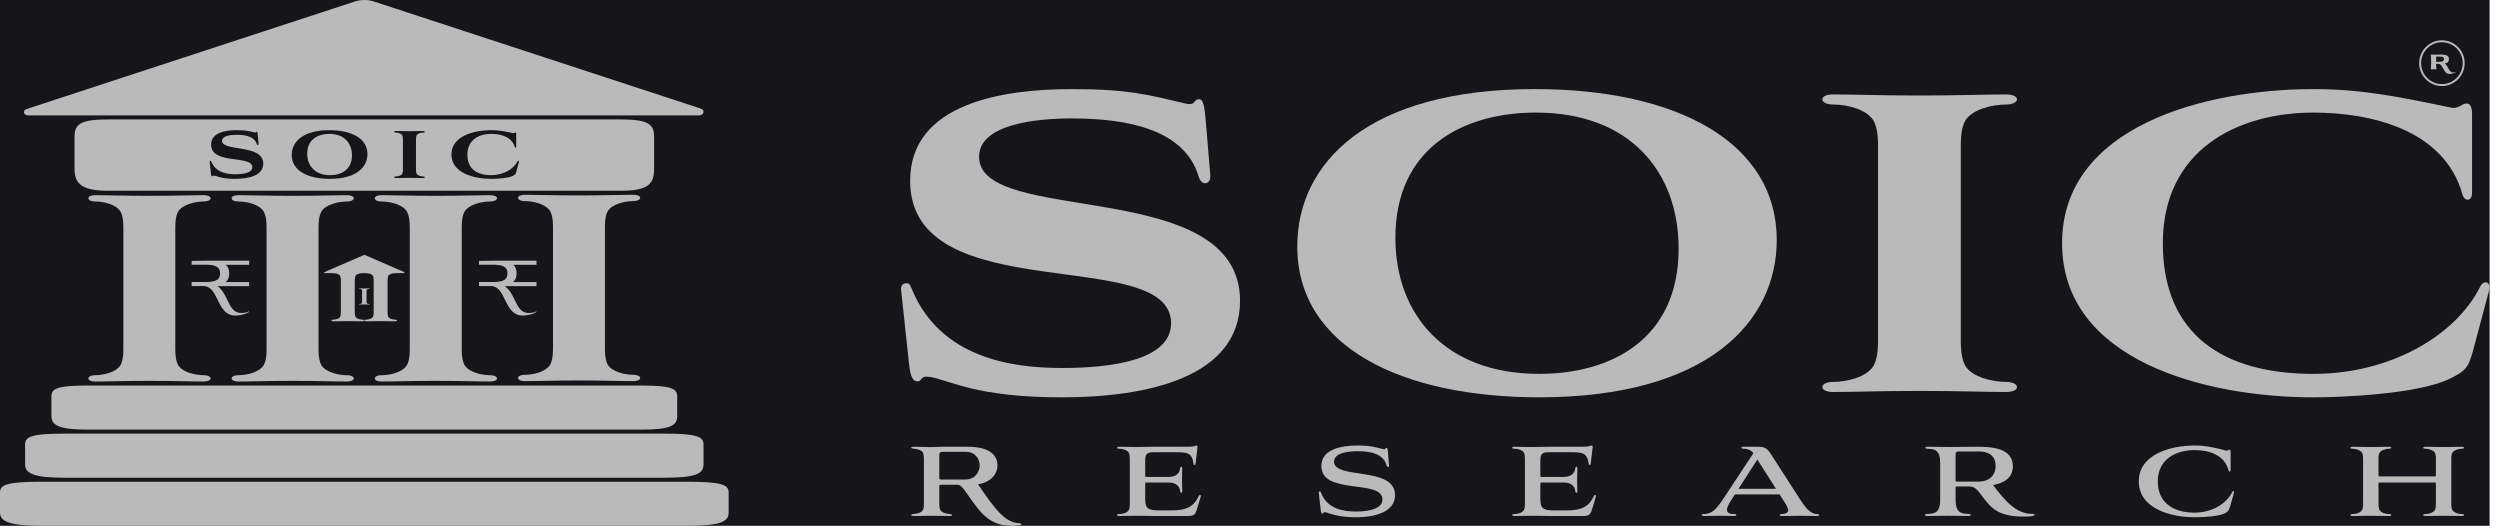 <svg width="203" height="43" viewBox="0 0 203 43" fill="none" xmlns="http://www.w3.org/2000/svg">
<rect width="202.155" height="42.695" fill="#16161A"/>
<path d="M26.749 10.871C25.823 10.871 24.945 11.316 24.945 12.479C24.945 13.464 25.585 14.225 26.79 14.225C27.716 14.225 28.58 13.78 28.58 12.617C28.58 11.632 27.953 10.871 26.75 10.871H26.749ZM26.749 10.871C25.823 10.871 24.945 11.316 24.945 12.479C24.945 13.464 25.585 14.225 26.79 14.225C27.716 14.225 28.58 13.78 28.58 12.617C28.58 11.632 27.953 10.871 26.75 10.871H26.749ZM50.394 9.697H8.771C6.482 9.697 6.053 10.111 6.053 11.103V13.751C6.053 14.992 6.768 15.489 8.771 15.489H50.394C52.539 15.489 53.112 14.992 53.112 13.751V11.103C53.112 10.111 52.682 9.697 50.394 9.697ZM19.088 14.524C18.02 14.524 17.665 14.312 17.407 14.264C17.256 14.237 17.305 14.319 17.236 14.319C17.189 14.319 17.148 14.292 17.128 14.101L17.026 13.15C17.019 13.095 17.046 13.061 17.094 13.061C17.142 13.061 17.149 13.101 17.169 13.15C17.537 14.018 18.441 14.148 19.088 14.148C19.734 14.148 20.49 14.046 20.49 13.573C20.49 12.562 17.142 13.409 17.142 11.747C17.142 10.747 18.34 10.569 19.218 10.569C19.953 10.569 20.205 10.645 20.674 10.754C20.81 10.788 20.776 10.699 20.845 10.699C20.886 10.699 20.913 10.712 20.933 10.952L20.995 11.677C21.002 11.8 20.88 11.814 20.845 11.691C20.668 11.095 19.954 10.945 19.219 10.945C18.777 10.945 18.029 11.013 18.029 11.437C18.029 12.333 21.376 11.676 21.376 13.284C21.376 14.269 20.178 14.522 19.09 14.522L19.088 14.524ZM26.79 14.524C25.042 14.524 23.687 13.888 23.687 12.588C23.687 11.528 24.578 10.57 26.735 10.57C28.573 10.57 29.838 11.261 29.838 12.506C29.838 13.553 28.953 14.524 26.79 14.524ZM33.833 14.114C33.921 14.272 34.2 14.326 34.35 14.326C34.439 14.326 34.5 14.353 34.5 14.395C34.5 14.43 34.446 14.457 34.357 14.457C34.078 14.457 33.772 14.443 33.248 14.443C32.723 14.443 32.417 14.457 32.138 14.457C32.056 14.457 32.002 14.43 32.002 14.395C32.002 14.354 32.057 14.326 32.151 14.326C32.302 14.326 32.574 14.271 32.661 14.114C32.695 14.046 32.716 13.958 32.716 13.793V11.296C32.716 11.138 32.696 11.049 32.661 10.982C32.573 10.824 32.3 10.77 32.151 10.77C32.056 10.77 32.002 10.743 32.002 10.701C32.002 10.667 32.057 10.639 32.138 10.639C32.417 10.639 32.723 10.653 33.248 10.653C33.772 10.653 34.078 10.639 34.357 10.639C34.446 10.639 34.5 10.667 34.5 10.701C34.5 10.742 34.439 10.77 34.35 10.77C34.201 10.77 33.922 10.825 33.833 10.982C33.799 11.05 33.778 11.138 33.778 11.296V13.793C33.778 13.958 33.798 14.047 33.833 14.114ZM42.14 13.129L41.929 13.923C41.868 14.134 41.848 14.183 41.617 14.292C41.229 14.477 40.297 14.524 39.881 14.524C38.492 14.524 36.656 14.052 36.656 12.547C36.656 11.041 38.5 10.569 39.881 10.569C40.494 10.569 40.962 10.665 41.623 10.801C41.746 10.835 41.773 10.754 41.848 10.754C41.888 10.754 41.916 10.795 41.916 10.89V11.903C41.916 12.013 41.821 12.013 41.794 11.924C41.563 11.082 40.604 10.87 39.882 10.87C38.889 10.87 37.95 11.363 37.95 12.547C37.95 13.731 38.739 14.223 39.882 14.223C40.896 14.223 41.72 13.711 42.019 13.108C42.066 13.012 42.149 13.039 42.141 13.128L42.14 13.129ZM26.749 10.871C25.823 10.871 24.945 11.316 24.945 12.479C24.945 13.464 25.585 14.225 26.79 14.225C27.716 14.225 28.58 13.78 28.58 12.617C28.58 11.632 27.953 10.871 26.75 10.871H26.749ZM26.749 10.871C25.823 10.871 24.945 11.316 24.945 12.479C24.945 13.464 25.585 14.225 26.79 14.225C27.716 14.225 28.58 13.78 28.58 12.617C28.58 11.632 27.953 10.871 26.75 10.871H26.749ZM26.749 10.871C25.823 10.871 24.945 11.316 24.945 12.479C24.945 13.464 25.585 14.225 26.79 14.225C27.716 14.225 28.58 13.78 28.58 12.617C28.58 11.632 27.953 10.871 26.75 10.871H26.749Z" fill="#BABABA"/>
<path d="M2.157 8.854L28.822 0.119C29.064 0.041 29.323 0 29.582 0C29.844 0 30.106 0.039 30.352 0.119L56.893 8.814C57.275 8.939 57.157 9.372 56.742 9.372H2.298C1.912 9.372 1.803 8.97 2.157 8.854Z" fill="#BABABA"/>
<path d="M7.11 34.886C4.948 34.886 4.175 34.579 4.175 33.812V32.176C4.175 31.561 4.637 31.306 7.11 31.306H52.054C54.525 31.306 54.989 31.561 54.989 32.176V33.812C54.989 34.579 54.371 34.886 52.054 34.886H7.11Z" fill="#BABABA"/>
<path d="M5.22 38.791C2.876 38.791 2.039 38.485 2.039 37.717V36.081C2.039 35.467 2.541 35.211 5.22 35.211H53.943C56.622 35.211 57.125 35.467 57.125 36.081V37.717C57.125 38.485 56.455 38.791 53.943 38.791H5.22Z" fill="#BABABA"/>
<path d="M3.417 42.695C0.899 42.695 0 42.389 0 41.622V39.986C0 39.371 0.539 39.116 3.417 39.116H55.748C58.624 39.116 59.165 39.371 59.165 39.986V41.622C59.165 42.389 58.445 42.695 55.748 42.695H3.417Z" fill="#BABABA"/>
<path d="M44.903 18.419C44.903 17.796 44.822 17.443 44.686 17.171C44.334 16.547 43.254 16.331 42.659 16.331C42.28 16.331 42.064 16.223 42.064 16.059C42.064 15.924 42.28 15.815 42.604 15.815C43.712 15.815 44.928 15.869 47.011 15.869C49.093 15.869 50.309 15.815 51.417 15.815C51.769 15.815 51.985 15.923 51.985 16.059C51.985 16.221 51.742 16.331 51.39 16.331C50.795 16.331 49.687 16.548 49.336 17.171C49.2 17.443 49.12 17.796 49.12 18.419V28.316C49.12 28.968 49.2 29.32 49.336 29.591C49.688 30.214 50.796 30.431 51.39 30.431C51.742 30.431 51.985 30.54 51.985 30.703C51.985 30.838 51.769 30.947 51.417 30.947C50.309 30.947 49.093 30.893 47.011 30.893C44.928 30.893 43.712 30.947 42.604 30.947C42.28 30.947 42.064 30.839 42.064 30.703C42.064 30.541 42.28 30.431 42.659 30.431C43.254 30.431 44.336 30.214 44.686 29.591C44.822 29.319 44.903 28.966 44.903 28.316V18.419Z" fill="#BABABA"/>
<path d="M33.274 18.451C33.274 17.828 33.194 17.475 33.058 17.204C32.706 16.58 31.626 16.363 31.031 16.363C30.652 16.363 30.436 16.255 30.436 16.092C30.436 15.957 30.652 15.847 30.976 15.847C32.084 15.847 33.3 15.901 35.382 15.901C37.465 15.901 38.681 15.847 39.789 15.847C40.141 15.847 40.357 15.955 40.357 16.092C40.357 16.254 40.114 16.363 39.762 16.363C39.167 16.363 38.059 16.581 37.708 17.204C37.572 17.475 37.492 17.828 37.492 18.451V28.349C37.492 29 37.572 29.353 37.708 29.623C38.06 30.247 39.168 30.464 39.762 30.464C40.114 30.464 40.357 30.572 40.357 30.736C40.357 30.871 40.141 30.98 39.789 30.98C38.681 30.98 37.465 30.926 35.382 30.926C33.3 30.926 32.084 30.98 30.976 30.98C30.652 30.98 30.436 30.872 30.436 30.736C30.436 30.573 30.652 30.464 31.031 30.464C31.626 30.464 32.707 30.247 33.058 29.623C33.194 29.352 33.274 28.999 33.274 28.349V18.451Z" fill="#BABABA"/>
<path d="M21.646 18.451C21.646 17.828 21.564 17.476 21.43 17.204C21.078 16.58 19.997 16.363 19.402 16.363C19.024 16.363 18.807 16.255 18.807 16.092C18.807 15.957 19.024 15.847 19.348 15.847C20.456 15.847 21.672 15.901 23.754 15.901C25.836 15.901 27.052 15.847 28.161 15.847C28.512 15.847 28.729 15.955 28.729 16.092C28.729 16.254 28.486 16.363 28.134 16.363C27.539 16.363 26.43 16.581 26.079 17.204C25.944 17.476 25.863 17.828 25.863 18.451V28.349C25.863 29 25.944 29.353 26.079 29.623C26.431 30.247 27.54 30.464 28.134 30.464C28.486 30.464 28.729 30.572 28.729 30.736C28.729 30.871 28.512 30.98 28.161 30.98C27.052 30.98 25.836 30.926 23.754 30.926C21.672 30.926 20.456 30.98 19.348 30.98C19.024 30.98 18.807 30.872 18.807 30.736C18.807 30.573 19.024 30.464 19.402 30.464C19.997 30.464 21.079 30.247 21.43 29.623C21.565 29.352 21.646 28.999 21.646 28.349V18.451Z" fill="#BABABA"/>
<path d="M10.017 18.451C10.017 17.828 9.935 17.475 9.8 17.204C9.448 16.579 8.368 16.363 7.773 16.363C7.394 16.363 7.178 16.255 7.178 16.091C7.178 15.956 7.394 15.847 7.718 15.847C8.827 15.847 10.043 15.901 12.125 15.901C14.207 15.901 15.423 15.847 16.531 15.847C16.883 15.847 17.099 15.955 17.099 16.091C17.099 16.254 16.856 16.363 16.504 16.363C15.909 16.363 14.801 16.581 14.45 17.204C14.315 17.475 14.234 17.828 14.234 18.451V28.349C14.234 29 14.315 29.353 14.45 29.623C14.802 30.246 15.91 30.464 16.504 30.464C16.856 30.464 17.099 30.572 17.099 30.735C17.099 30.871 16.883 30.98 16.531 30.98C15.423 30.98 14.207 30.926 12.125 30.926C10.043 30.926 8.827 30.98 7.718 30.98C7.394 30.98 7.178 30.872 7.178 30.735C7.178 30.573 7.394 30.464 7.773 30.464C8.368 30.464 9.45 30.246 9.8 29.623C9.936 29.352 10.017 28.999 10.017 28.349V18.451Z" fill="#BABABA"/>
<path d="M29.399 23.642C29.399 23.588 29.392 23.558 29.38 23.534C29.35 23.48 29.257 23.462 29.205 23.462C29.173 23.462 29.154 23.453 29.154 23.439C29.154 23.427 29.173 23.417 29.201 23.417C29.296 23.417 29.401 23.422 29.582 23.422C29.762 23.422 29.866 23.417 29.963 23.417C29.993 23.417 30.012 23.426 30.012 23.439C30.012 23.452 29.991 23.462 29.96 23.462C29.909 23.462 29.814 23.481 29.783 23.534C29.772 23.558 29.764 23.588 29.764 23.642V24.498C29.764 24.554 29.771 24.584 29.783 24.608C29.814 24.662 29.909 24.68 29.96 24.68C29.991 24.68 30.012 24.689 30.012 24.704C30.012 24.715 29.993 24.725 29.963 24.725C29.867 24.725 29.762 24.721 29.582 24.721C29.401 24.721 29.297 24.725 29.201 24.725C29.173 24.725 29.154 24.716 29.154 24.704C29.154 24.69 29.173 24.68 29.205 24.68C29.257 24.68 29.35 24.661 29.38 24.608C29.391 24.584 29.399 24.554 29.399 24.498V23.642Z" fill="#BABABA"/>
<path d="M30.343 22.735C30.343 22.569 30.321 22.474 30.284 22.402C30.19 22.235 29.901 22.177 29.742 22.177C29.641 22.177 29.583 22.147 29.583 22.104C29.583 22.068 29.641 22.039 29.727 22.039C30.024 22.039 30.349 22.054 30.907 22.054C31.465 22.054 31.79 22.039 32.087 22.039C32.181 22.039 32.24 22.068 32.24 22.104C32.24 22.148 32.175 22.177 32.081 22.177C31.922 22.177 31.625 22.235 31.53 22.402C31.494 22.474 31.472 22.569 31.472 22.735V25.386C31.472 25.56 31.493 25.654 31.53 25.727C31.625 25.894 31.922 25.952 32.081 25.952C32.175 25.952 32.24 25.982 32.24 26.024C32.24 26.061 32.181 26.09 32.087 26.09C31.79 26.09 31.465 26.075 30.907 26.075C30.349 26.075 30.024 26.09 29.727 26.09C29.641 26.09 29.583 26.061 29.583 26.024C29.583 25.98 29.641 25.952 29.742 25.952C29.901 25.952 30.19 25.894 30.284 25.727C30.32 25.655 30.343 25.56 30.343 25.386V22.735Z" fill="#BABABA"/>
<path d="M27.678 22.735C27.678 22.569 27.656 22.474 27.619 22.402C27.525 22.235 27.236 22.177 27.077 22.177C26.976 22.177 26.918 22.147 26.918 22.104C26.918 22.068 26.976 22.039 27.062 22.039C27.359 22.039 27.684 22.054 28.242 22.054C28.8 22.054 29.125 22.039 29.422 22.039C29.517 22.039 29.575 22.068 29.575 22.104C29.575 22.148 29.51 22.177 29.416 22.177C29.257 22.177 28.96 22.235 28.866 22.402C28.83 22.474 28.807 22.569 28.807 22.735V25.386C28.807 25.56 28.828 25.654 28.866 25.727C28.96 25.894 29.257 25.952 29.416 25.952C29.51 25.952 29.575 25.982 29.575 26.024C29.575 26.061 29.517 26.09 29.422 26.09C29.125 26.09 28.8 26.075 28.242 26.075C27.684 26.075 27.359 26.09 27.062 26.09C26.976 26.09 26.918 26.061 26.918 26.024C26.918 25.98 26.976 25.952 27.077 25.952C27.236 25.952 27.525 25.894 27.619 25.727C27.655 25.655 27.678 25.56 27.678 25.386V22.735Z" fill="#BABABA"/>
<path d="M26.346 22.095L29.57 20.697C29.582 20.692 29.595 20.692 29.606 20.697L32.816 22.09C32.861 22.109 32.847 22.178 32.798 22.178H26.364C26.318 22.178 26.306 22.114 26.347 22.096L26.346 22.095Z" fill="#BABABA"/>
<path d="M43.566 21.5H41.672C41.861 21.66 41.949 21.887 41.949 22.199C41.949 22.511 41.86 22.742 41.667 22.902H43.566V23.235H40.995C41.937 23.919 41.828 25.416 42.943 25.416C42.999 25.416 43.06 25.412 43.126 25.402C43.254 25.392 43.382 25.374 43.542 25.279L43.566 25.326C43.353 25.459 43.14 25.53 42.922 25.568C42.752 25.605 42.601 25.625 42.463 25.625C40.917 25.625 41.132 23.345 39.937 23.233C39.908 23.23 39.876 23.229 39.844 23.229H38.895V22.901H40.071C40.979 22.901 41.206 22.626 41.206 22.198C41.206 21.801 41.009 21.535 40.258 21.499C40.199 21.496 40.138 21.495 40.071 21.495H38.895V21.184C39.233 21.178 39.826 21.167 40.071 21.167H43.565V21.499L43.566 21.5Z" fill="#BABABA"/>
<path d="M20.23 21.5H18.335C18.525 21.66 18.612 21.887 18.612 22.199C18.612 22.511 18.524 22.742 18.331 22.902H20.23V23.235H17.659C18.601 23.919 18.491 25.416 19.606 25.416C19.662 25.416 19.724 25.412 19.79 25.402C19.918 25.392 20.046 25.374 20.206 25.279L20.23 25.326C20.017 25.459 19.804 25.53 19.586 25.568C19.416 25.605 19.265 25.625 19.127 25.625C17.581 25.625 17.795 23.345 16.601 23.233C16.572 23.23 16.54 23.229 16.508 23.229H15.559V22.901H16.735C17.643 22.901 17.869 22.626 17.869 22.198C17.869 21.801 17.673 21.535 16.922 21.499C16.863 21.496 16.801 21.495 16.735 21.495H15.559V21.184C15.897 21.178 16.49 21.167 16.735 21.167H20.23V21.499V21.5Z" fill="#BABABA"/>
<path d="M98.278 14.249C98.322 15.029 97.546 15.116 97.331 14.336C96.212 10.569 91.689 9.616 87.039 9.616C84.239 9.616 79.502 10.049 79.502 12.734C79.502 18.406 100.691 14.249 100.691 24.425C100.691 30.661 93.111 32.264 86.221 32.264C79.331 32.264 77.219 30.921 75.583 30.618C74.636 30.445 74.938 30.964 74.506 30.964C74.204 30.964 73.946 30.791 73.817 29.578L73.171 23.559C73.128 23.212 73.3 22.996 73.602 22.996C73.903 22.996 73.946 23.256 74.076 23.559C76.401 29.058 82.129 29.881 86.221 29.881C90.312 29.881 95.092 29.232 95.092 26.244C95.092 19.836 73.903 25.205 73.903 14.683C73.903 8.361 81.483 7.235 87.039 7.235C91.689 7.235 93.283 7.712 96.255 8.404C97.117 8.62 96.901 8.058 97.332 8.058C97.591 8.058 97.763 8.144 97.893 9.66L98.28 14.251L98.278 14.249Z" fill="#BABABA"/>
<path d="M124.633 7.234C136.262 7.234 144.272 11.607 144.272 19.488C144.272 26.113 138.673 32.262 124.978 32.262C113.911 32.262 105.339 28.235 105.339 20.007C105.339 13.296 110.981 7.234 124.633 7.234ZM113.306 19.316C113.306 25.551 117.354 30.358 124.977 30.358C130.834 30.358 136.304 27.543 136.304 20.182C136.304 13.946 132.342 9.141 124.72 9.141C118.863 9.141 113.306 11.955 113.306 19.317V19.316Z" fill="#BABABA"/>
<path d="M152.497 11.825C152.497 10.829 152.367 10.266 152.152 9.832C151.592 8.836 149.869 8.49 148.922 8.49C148.319 8.49 147.975 8.317 147.975 8.058C147.975 7.841 148.32 7.668 148.837 7.668C150.603 7.668 152.541 7.755 155.857 7.755C159.173 7.755 161.111 7.668 162.877 7.668C163.437 7.668 163.781 7.841 163.781 8.058C163.781 8.318 163.394 8.49 162.833 8.49C161.886 8.49 160.12 8.837 159.56 9.832C159.344 10.265 159.216 10.829 159.216 11.825V27.63C159.216 28.669 159.344 29.232 159.56 29.665C160.12 30.661 161.885 31.007 162.833 31.007C163.394 31.007 163.781 31.181 163.781 31.44C163.781 31.656 163.436 31.83 162.877 31.83C161.111 31.83 159.173 31.743 155.857 31.743C152.541 31.743 150.603 31.83 148.837 31.83C148.32 31.83 147.975 31.656 147.975 31.44C147.975 31.18 148.32 31.007 148.922 31.007C149.87 31.007 151.593 30.66 152.152 29.665C152.367 29.232 152.497 28.669 152.497 27.63V11.825Z" fill="#BABABA"/>
<path d="M200.818 28.453C200.43 29.795 200.301 30.098 198.836 30.791C196.382 31.959 190.482 32.264 187.855 32.264C179.069 32.264 167.441 29.275 167.441 19.749C167.441 10.223 179.112 7.235 187.855 7.235C191.73 7.235 194.702 7.841 198.88 8.708C199.656 8.924 199.827 8.405 200.301 8.405C200.56 8.405 200.731 8.665 200.731 9.271V15.681C200.731 16.373 200.129 16.373 199.956 15.81C198.491 10.484 192.419 9.142 187.854 9.142C181.565 9.142 175.622 12.259 175.622 19.75C175.622 27.241 180.618 30.359 187.854 30.359C194.271 30.359 199.482 27.112 201.377 23.301C201.678 22.695 202.195 22.868 202.153 23.431L200.818 28.454V28.453Z" fill="#BABABA"/>
<path d="M76.412 39.36C76.323 39.36 76.272 39.391 76.272 39.471V40.871C76.272 41.153 76.292 41.295 76.353 41.405C76.584 41.819 77.316 41.668 77.316 41.829C77.316 41.87 77.235 41.9 77.115 41.9C76.714 41.9 76.293 41.88 75.651 41.88C75.049 41.88 74.648 41.9 74.188 41.9C74.078 41.9 73.987 41.87 73.987 41.829C73.987 41.658 74.709 41.829 74.94 41.405C75 41.305 75.02 41.183 75.02 40.871V37.304C75.02 37.022 75 36.87 74.94 36.76C74.719 36.346 73.987 36.517 73.987 36.346C73.987 36.305 74.078 36.275 74.188 36.275C74.648 36.275 75.15 36.305 75.621 36.305C75.952 36.305 76.272 36.275 76.604 36.275H78.579C80.292 36.275 80.995 36.919 80.995 37.797C80.995 38.432 80.524 39.157 79.411 39.32C80.735 41.244 81.556 42.424 82.74 42.485C82.91 42.495 82.94 42.525 82.94 42.565C82.971 42.685 82.439 42.695 82.138 42.695C80.484 42.695 79.703 41.798 78.7 40.337C78.088 39.45 77.988 39.369 77.717 39.359H76.413L76.412 39.36ZM76.552 36.69C76.332 36.69 76.272 36.761 76.272 36.981V38.806C76.272 38.896 76.302 38.936 76.412 38.936H78.397C79.228 38.936 79.55 38.251 79.55 37.797C79.55 37.304 79.24 36.688 78.397 36.688H76.552V36.69Z" fill="#BABABA"/>
<path d="M93.893 41.9C93.281 41.9 92.871 41.88 92.37 41.88C91.758 41.88 91.328 41.9 90.916 41.9C90.766 41.9 90.706 41.87 90.706 41.82C90.706 41.759 90.766 41.739 90.916 41.739C91.137 41.739 91.528 41.648 91.658 41.416C91.709 41.316 91.739 41.174 91.739 40.943V37.305C91.739 37.023 91.719 36.871 91.658 36.761C91.528 36.529 91.137 36.438 90.916 36.438C90.766 36.438 90.706 36.418 90.706 36.358C90.706 36.308 90.766 36.277 90.916 36.277C91.317 36.277 91.748 36.297 92.35 36.297C92.731 36.297 93.222 36.277 93.643 36.277H96.449C97.001 36.277 97.041 36.177 97.141 36.177C97.231 36.177 97.25 36.207 97.231 36.368L97.081 37.638C97.061 37.789 96.931 37.8 96.911 37.638C96.791 36.731 96.359 36.721 95.427 36.721H93.712C93.151 36.721 92.991 36.832 92.991 37.406V38.625C92.991 38.705 93.011 38.726 93.1 38.726H94.895C95.476 38.726 95.777 38.424 95.817 38.081C95.827 37.961 95.868 37.89 95.917 37.89C95.977 37.89 95.996 37.971 95.996 38.081C95.996 38.313 95.976 38.696 95.976 38.958C95.976 39.219 95.996 39.583 95.996 39.814C95.996 39.945 95.976 40.016 95.917 40.016C95.866 40.016 95.826 39.955 95.817 39.814C95.777 39.492 95.486 39.179 94.895 39.179H93.1C93.011 39.179 92.991 39.209 92.991 39.289V40.438C92.991 41.275 93.151 41.446 94.164 41.446H95.117C96.359 41.446 96.941 41.134 97.342 40.267C97.403 40.136 97.543 40.176 97.502 40.318L97.231 41.215C97.051 41.85 96.96 41.9 96.329 41.9H93.894H93.893Z" fill="#BABABA"/>
<path d="M112.786 37.798C112.797 37.949 112.646 37.97 112.596 37.809C112.345 36.83 111.252 36.639 110.25 36.639C109.439 36.639 108.326 36.78 108.326 37.485C108.326 38.967 113.278 37.828 113.278 40.206C113.278 41.496 111.825 42 110.101 42C108.678 42 108.147 41.738 107.646 41.597C107.425 41.546 107.496 41.707 107.395 41.707C107.324 41.707 107.275 41.667 107.245 41.425L107.084 40.015C107.074 39.954 107.105 39.904 107.175 39.904C107.236 39.904 107.246 39.955 107.275 40.025C107.776 41.346 109.13 41.537 110.101 41.537C111.384 41.537 112.256 41.225 112.256 40.559C112.256 38.876 107.294 40.237 107.294 37.838C107.294 36.458 108.958 36.175 110.241 36.175C111.334 36.175 111.764 36.336 112.317 36.467C112.528 36.527 112.477 36.366 112.577 36.366C112.648 36.366 112.677 36.407 112.707 36.739L112.788 37.797L112.786 37.798Z" fill="#BABABA"/>
<path d="M125.977 41.9C125.365 41.9 124.955 41.88 124.454 41.88C123.842 41.88 123.412 41.9 123 41.9C122.85 41.9 122.79 41.87 122.79 41.82C122.79 41.759 122.85 41.739 123 41.739C123.221 41.739 123.612 41.648 123.742 41.416C123.793 41.316 123.823 41.174 123.823 40.943V37.305C123.823 37.023 123.803 36.871 123.742 36.761C123.612 36.529 123.221 36.438 123 36.438C122.85 36.438 122.79 36.418 122.79 36.358C122.79 36.308 122.85 36.277 123 36.277C123.402 36.277 123.832 36.297 124.434 36.297C124.815 36.297 125.306 36.277 125.727 36.277H128.534C129.086 36.277 129.126 36.177 129.226 36.177C129.317 36.177 129.336 36.207 129.317 36.368L129.166 37.638C129.146 37.789 129.016 37.8 128.996 37.638C128.876 36.731 128.445 36.721 127.512 36.721H125.798C125.236 36.721 125.076 36.832 125.076 37.406V38.625C125.076 38.705 125.096 38.726 125.186 38.726H126.98C127.562 38.726 127.862 38.424 127.902 38.081C127.912 37.961 127.953 37.89 128.002 37.89C128.063 37.89 128.082 37.971 128.082 38.081C128.082 38.313 128.061 38.696 128.061 38.958C128.061 39.219 128.082 39.583 128.082 39.814C128.082 39.945 128.061 40.016 128.002 40.016C127.952 40.016 127.911 39.955 127.902 39.814C127.862 39.492 127.572 39.179 126.98 39.179H125.186C125.096 39.179 125.076 39.209 125.076 39.289V40.438C125.076 41.275 125.236 41.446 126.249 41.446H127.202C128.445 41.446 129.026 41.134 129.428 40.267C129.488 40.136 129.628 40.176 129.588 40.318L129.317 41.215C129.136 41.85 129.045 41.9 128.414 41.9H125.979H125.977Z" fill="#BABABA"/>
<path d="M144.501 40.147H140.872L140.641 40.509C140.521 40.691 140.23 41.135 140.23 41.376C140.23 41.557 140.309 41.739 140.812 41.739C140.942 41.739 140.992 41.779 140.992 41.82C140.992 41.861 140.942 41.9 140.812 41.9C140.4 41.9 139.99 41.88 139.599 41.88C139.178 41.88 138.767 41.9 138.356 41.9C138.226 41.9 138.176 41.859 138.176 41.82C138.176 41.781 138.226 41.739 138.356 41.739C139.027 41.729 139.368 41.366 140.04 40.338L142.376 36.8C142.236 36.578 141.895 36.437 141.565 36.437C141.465 36.437 141.394 36.397 141.394 36.357C141.394 36.306 141.465 36.276 141.565 36.276H142.688C143.289 36.276 143.49 36.386 143.81 36.891L146.186 40.58C146.527 41.125 146.998 41.74 147.53 41.74C147.66 41.74 147.721 41.781 147.721 41.831C147.721 41.872 147.66 41.902 147.54 41.902C147.059 41.902 146.608 41.882 146.137 41.882C145.666 41.882 145.174 41.902 144.673 41.902C144.564 41.902 144.513 41.872 144.513 41.822C144.513 41.792 144.564 41.741 144.673 41.741C144.974 41.741 145.195 41.641 145.195 41.419C145.195 41.268 145.075 41.026 144.844 40.683L144.503 40.149L144.501 40.147ZM141.163 39.693H144.211L142.697 37.314L141.163 39.693Z" fill="#BABABA"/>
<path d="M156.599 36.447C156.459 36.437 156.328 36.437 156.328 36.357C156.328 36.296 156.427 36.276 156.558 36.276C157.17 36.276 157.56 36.296 158.233 36.296C158.905 36.296 159.747 36.276 160.548 36.276C161.641 36.276 163.445 36.347 163.445 37.858C163.445 38.816 162.703 39.228 161.841 39.389C162.764 40.619 163.696 41.717 164.979 41.727C165.18 41.727 165.21 41.758 165.21 41.798C165.21 41.929 164.669 41.95 164.368 41.95C162.203 41.95 161.652 41.234 160.89 40.206C160.369 39.511 160.208 39.501 159.787 39.501H158.895C158.815 39.501 158.795 39.521 158.795 39.601V40.599C158.795 41.636 159.276 41.707 159.768 41.727C159.908 41.727 160.029 41.738 160.029 41.807C160.029 41.877 159.938 41.899 159.808 41.899C159.217 41.899 158.726 41.879 158.195 41.879C157.663 41.879 157.122 41.899 156.53 41.899C156.4 41.899 156.31 41.879 156.31 41.807C156.31 41.736 156.429 41.727 156.571 41.727C157.062 41.707 157.543 41.646 157.543 40.599V37.596C157.543 36.558 157.092 36.456 156.601 36.446L156.599 36.447ZM160.669 39.108C161.381 39.108 162.042 38.725 162.042 37.828C162.042 36.931 161.381 36.658 160.669 36.658H159.025C158.885 36.658 158.794 36.738 158.794 36.88V39.016C158.794 39.077 158.814 39.108 158.894 39.108H160.668H160.669Z" fill="#BABABA"/>
<path d="M181.117 41.013C180.977 41.457 180.927 41.557 180.616 41.698C180.125 41.92 179.063 42 178.2 42C176.235 42 173.669 41.285 173.669 39.087C173.669 36.89 176.255 36.175 178.2 36.175C179.031 36.175 179.723 36.305 180.675 36.568C180.886 36.639 180.937 36.517 181.036 36.517C181.087 36.517 181.126 36.568 181.126 36.688V38.18C181.126 38.321 180.996 38.321 180.966 38.211C180.645 36.951 179.392 36.548 178.199 36.548C176.675 36.548 175.212 37.294 175.212 39.087C175.212 40.881 176.556 41.627 178.199 41.627C179.722 41.627 180.865 40.791 181.246 39.964C181.306 39.833 181.426 39.873 181.406 39.995L181.116 41.012L181.117 41.013Z" fill="#BABABA"/>
<path d="M191.881 37.234C191.881 37.002 191.851 36.871 191.8 36.771C191.67 36.539 191.289 36.449 191.069 36.438C190.939 36.438 190.848 36.418 190.848 36.358C190.848 36.308 190.929 36.277 191.038 36.277C191.46 36.277 191.9 36.297 192.512 36.297C193.124 36.297 193.554 36.277 193.976 36.277C194.096 36.277 194.176 36.308 194.176 36.358C194.176 36.419 194.077 36.438 193.956 36.438C193.735 36.449 193.344 36.539 193.214 36.771C193.163 36.871 193.133 37.003 193.133 37.234V38.585C193.133 38.646 193.153 38.685 193.214 38.685H197.714C197.765 38.685 197.794 38.665 197.794 38.614V37.234C197.794 37.002 197.764 36.871 197.714 36.771C197.584 36.539 197.203 36.449 196.983 36.438C196.853 36.438 196.762 36.418 196.762 36.358C196.762 36.308 196.842 36.277 196.962 36.277C197.374 36.277 197.804 36.297 198.416 36.297C199.028 36.297 199.468 36.277 199.88 36.277C199.999 36.277 200.08 36.308 200.08 36.358C200.08 36.419 199.989 36.438 199.859 36.438C199.639 36.449 199.258 36.539 199.128 36.771C199.077 36.871 199.047 37.003 199.047 37.234V40.872C199.047 41.154 199.067 41.296 199.128 41.406C199.258 41.639 199.639 41.739 199.859 41.739C199.989 41.739 200.08 41.759 200.08 41.82C200.08 41.871 199.999 41.9 199.88 41.9C199.468 41.9 199.038 41.88 198.426 41.88C197.814 41.88 197.374 41.9 196.962 41.9C196.842 41.9 196.762 41.87 196.762 41.82C196.762 41.759 196.853 41.739 196.983 41.739C197.203 41.739 197.584 41.639 197.714 41.406C197.775 41.296 197.794 41.154 197.794 40.872V39.28C197.794 39.209 197.764 39.18 197.714 39.18H193.244C193.154 39.18 193.134 39.2 193.134 39.28V40.872C193.134 41.154 193.164 41.296 193.215 41.406C193.345 41.639 193.716 41.739 193.957 41.739C194.077 41.739 194.177 41.759 194.177 41.82C194.177 41.871 194.097 41.9 193.977 41.9C193.566 41.9 193.125 41.88 192.513 41.88C191.901 41.88 191.471 41.9 191.04 41.9C190.93 41.9 190.849 41.87 190.849 41.82C190.849 41.759 190.94 41.739 191.07 41.739C191.311 41.739 191.672 41.639 191.802 41.406C191.862 41.296 191.882 41.154 191.882 40.872V37.234H191.881Z" fill="#BABABA"/>
<path d="M198.284 6.987C197.265 6.987 196.436 6.153 196.436 5.129C196.436 4.105 197.265 3.271 198.284 3.271C199.303 3.271 200.132 4.105 200.132 5.129C200.132 6.153 199.303 6.987 198.284 6.987ZM198.284 3.43C197.351 3.43 196.594 4.193 196.594 5.129C196.594 6.066 197.353 6.828 198.284 6.828C199.215 6.828 199.974 6.066 199.974 5.129C199.974 4.193 199.215 3.43 198.284 3.43Z" fill="#BABABA"/>
<path d="M197.609 5.623C197.534 5.623 197.452 5.629 197.378 5.633C197.392 5.511 197.41 5.35 197.41 5.022C197.41 4.618 197.393 4.547 197.378 4.426C197.487 4.429 197.613 4.436 197.721 4.436C197.814 4.436 198.026 4.426 198.101 4.426C198.672 4.426 198.853 4.522 198.853 4.806C198.853 5.006 198.761 5.113 198.507 5.158C198.848 5.404 198.822 5.883 199.191 5.883C199.224 5.883 199.26 5.88 199.3 5.872C199.331 5.867 199.36 5.86 199.397 5.841L199.408 5.865C199.33 5.907 199.257 5.935 199.188 5.955C199.083 5.99 198.993 6.007 198.916 6.007C198.353 6.007 198.412 5.186 197.996 5.186H197.811C197.815 5.404 197.831 5.531 197.841 5.632C197.766 5.628 197.684 5.622 197.61 5.622L197.609 5.623ZM197.819 4.595C197.813 4.674 197.809 4.781 197.809 5.016H198.1C198.395 5.016 198.448 4.926 198.448 4.806C198.448 4.685 198.394 4.595 198.1 4.595H197.819Z" fill="#BABABA"/>
</svg>
